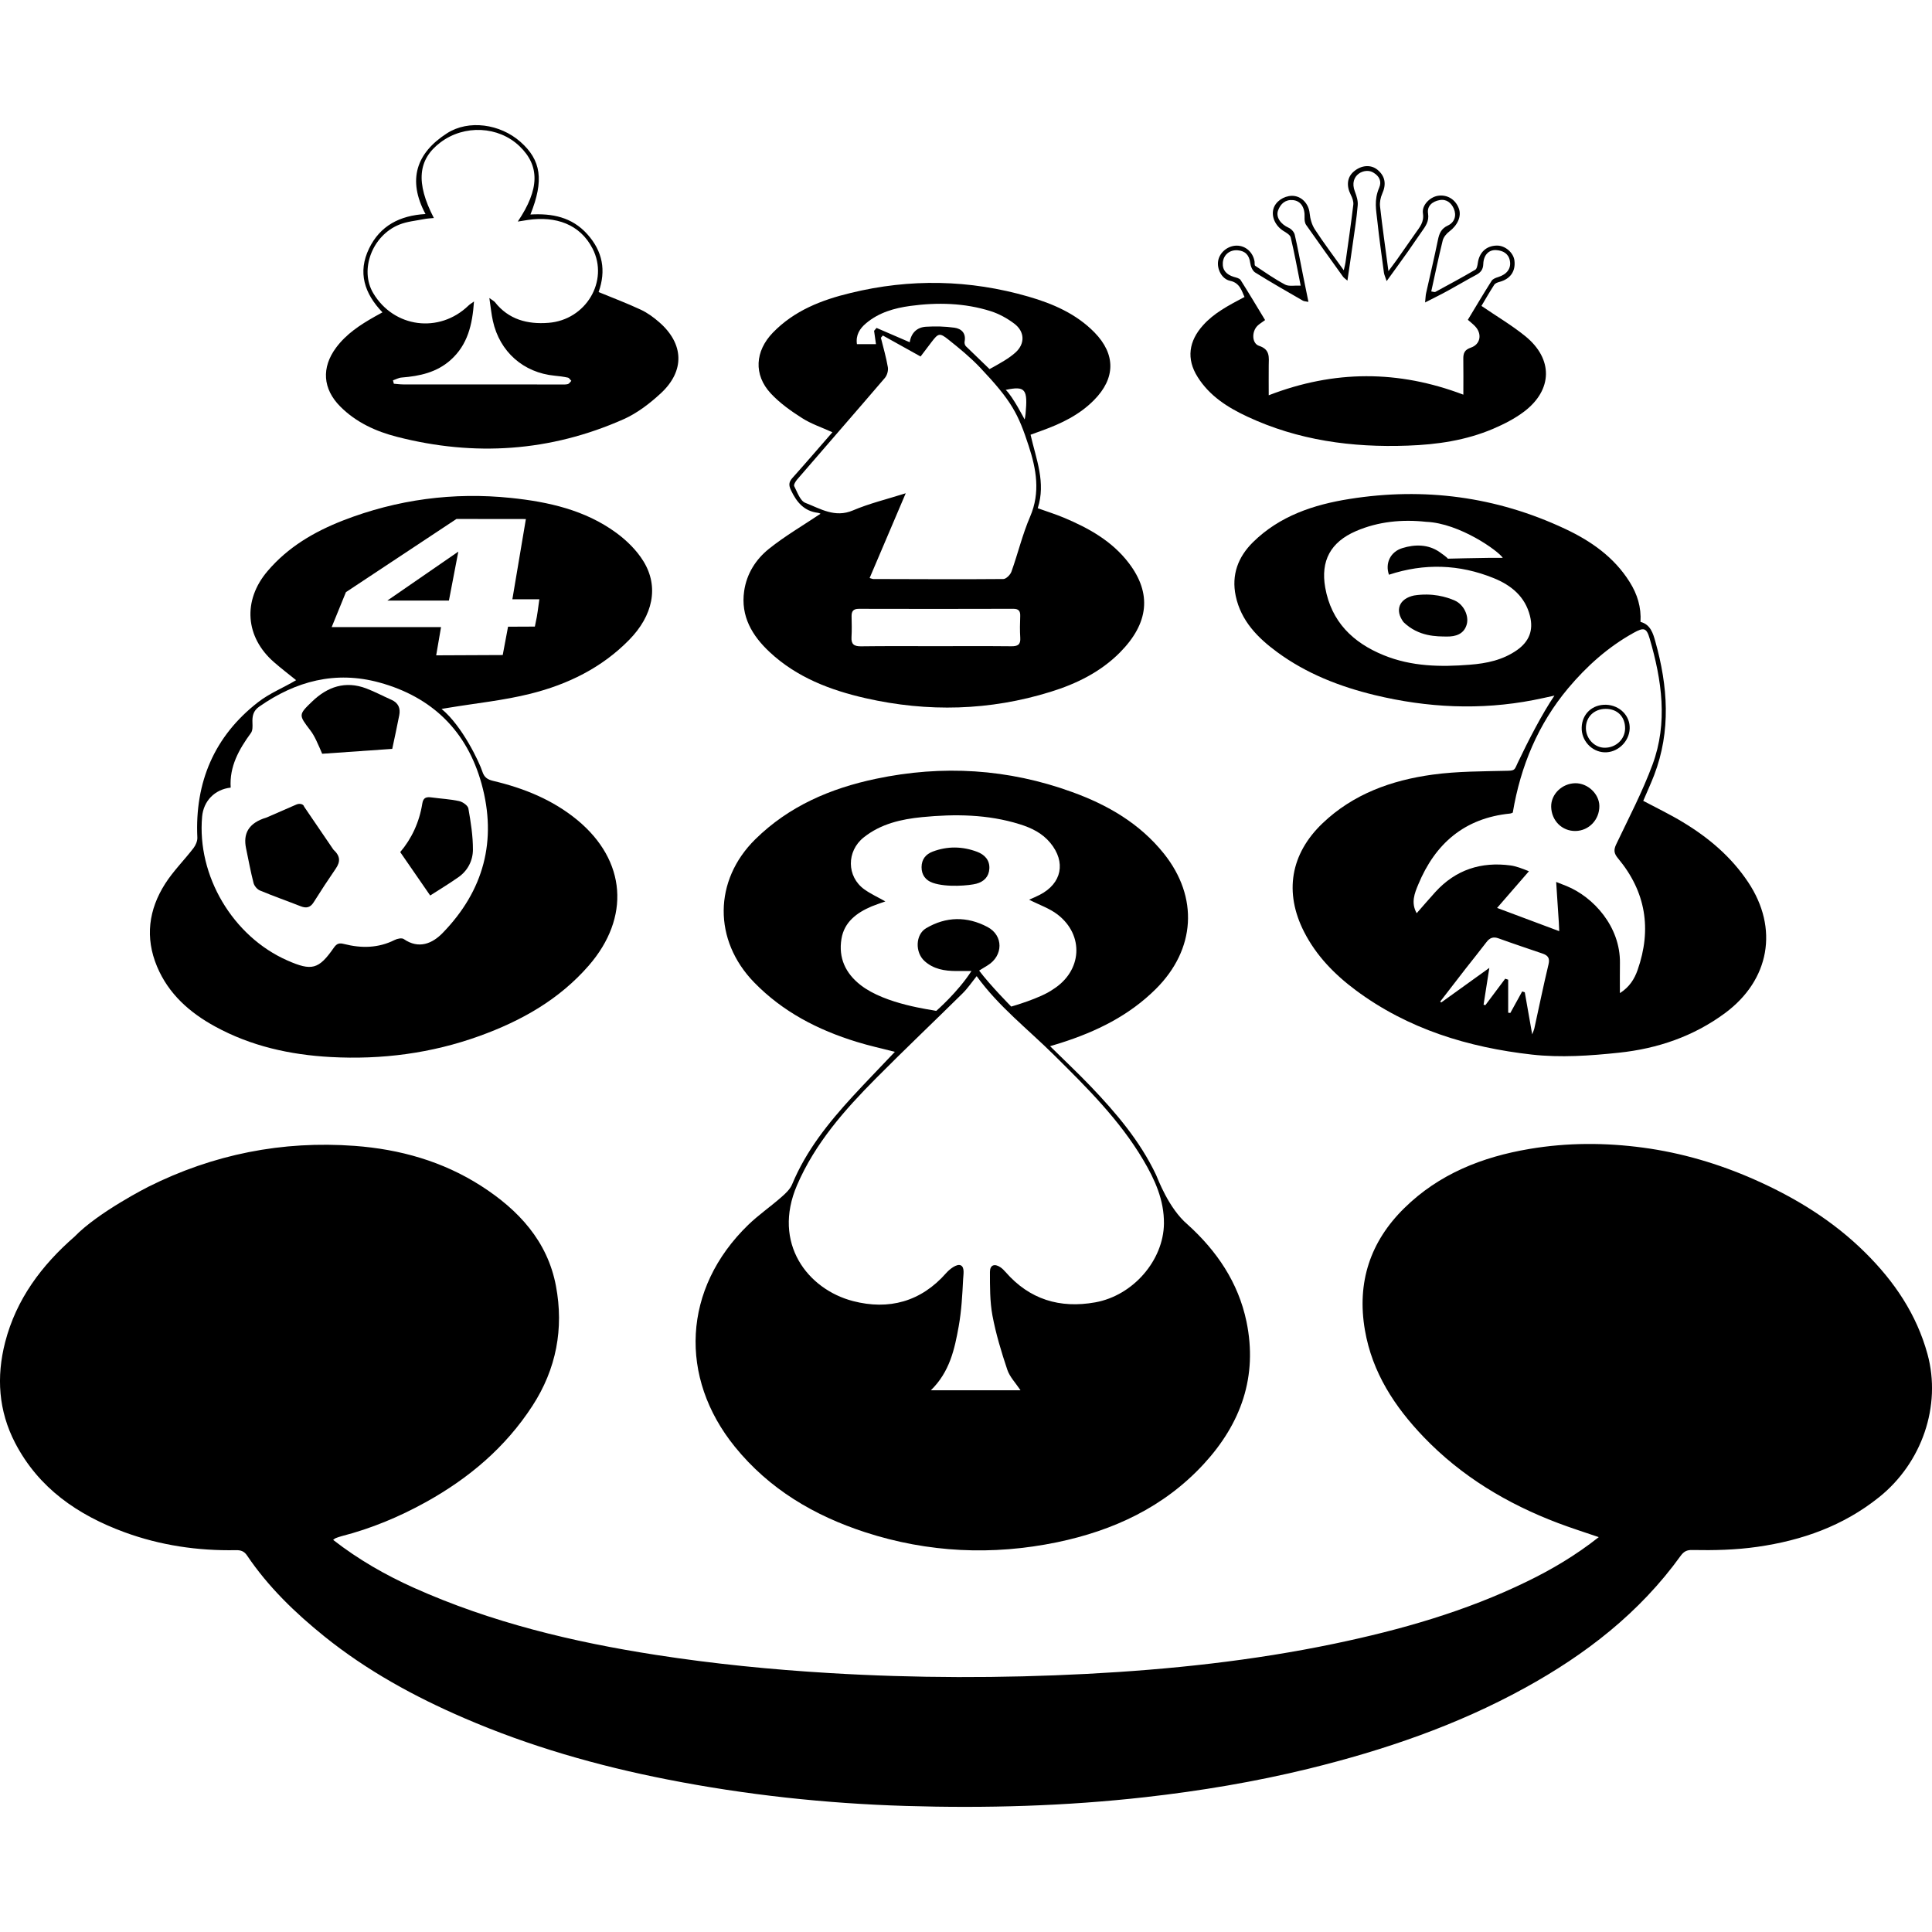 <?xml version="1.0" encoding="iso-8859-1"?>
<!-- Uploaded to: SVG Repo, www.svgrepo.com, Generator: SVG Repo Mixer Tools -->
<!DOCTYPE svg PUBLIC "-//W3C//DTD SVG 1.1//EN" "http://www.w3.org/Graphics/SVG/1.1/DTD/svg11.dtd">
<svg fill="#000000" version="1.1" id="Capa_1" xmlns="http://www.w3.org/2000/svg" xmlns:xlink="http://www.w3.org/1999/xlink" 
	 width="800px" height="800px" viewBox="0 0 98.319 98.319"
	 xml:space="preserve">
<g>
	<g>
		<path d="M40.312,60.268c-0.105,0.257-0.344,0.476-0.562,0.665c-0.546,0.479-1.151,0.895-1.672,1.399
			c-3.35,3.245-3.539,7.768-0.681,11.293c1.746,2.155,4.039,3.508,6.637,4.352c3.197,1.039,6.471,1.188,9.761,0.508
			c2.868-0.596,5.447-1.792,7.467-3.985c1.892-2.057,2.753-4.449,2.17-7.249c-0.416-1.989-1.512-3.597-2.997-4.938
			c-0.971-0.823-1.52-2.347-1.604-2.527c-0.818-1.722-2.034-3.151-3.338-4.514c-0.638-0.667-1.311-1.298-2.054-2.031
			c0.28-0.086,0.422-0.128,0.562-0.172c1.798-0.575,3.456-1.384,4.818-2.739c2.024-2.014,2.19-4.666,0.41-6.892
			c-1.229-1.534-2.863-2.479-4.667-3.131c-3.258-1.185-6.597-1.389-9.988-0.674c-2.314,0.487-4.418,1.387-6.137,3.077
			c-2.125,2.093-2.144,5.14-0.059,7.284c1.461,1.502,3.245,2.419,5.215,3.025c0.629,0.196,1.276,0.336,1.947,0.509
			c-0.734,0.774-1.446,1.507-2.138,2.257C42.163,57.135,41.023,58.552,40.312,60.268z M43.803,50.136
			c-0.779-0.604-1.139-1.39-0.982-2.353c0.14-0.863,0.778-1.334,1.536-1.657c0.208-0.086,0.427-0.155,0.698-0.254
			c-0.383-0.217-0.747-0.381-1.065-0.609c-0.912-0.652-0.915-1.95-0.034-2.649c0.87-0.692,1.91-0.927,2.969-1.031
			c1.668-0.163,3.336-0.147,4.962,0.36c0.599,0.185,1.153,0.452,1.565,0.953c0.804,0.977,0.587,2.061-0.538,2.641
			c-0.174,0.091-0.355,0.165-0.542,0.249c0.521,0.266,1.042,0.439,1.452,0.757c1.358,1.051,1.252,2.873-0.241,3.808
			c-0.633,0.453-2.122,0.873-2.122,0.873s-1.054-1.062-1.634-1.831c0.213-0.129,0.324-0.197,0.434-0.266
			c0.797-0.489,0.815-1.52-0.011-1.955c-1.033-0.546-2.104-0.538-3.123,0.067c-0.542,0.321-0.567,1.225-0.08,1.666
			c0.458,0.416,1.021,0.507,1.608,0.51c0.223,0.001,0.442,0,0.781,0c-0.683,1.068-1.79,2.029-1.79,2.029
			C47.396,51.382,45.069,51.117,43.803,50.136z M48.987,50.551c0.265-0.262,0.477-0.579,0.716-0.875
			c1.116,1.547,2.611,2.7,3.942,4.02c1.661,1.646,3.326,3.293,4.529,5.325c0.591,0.996,1.072,2.043,1.059,3.251
			c-0.023,1.861-1.563,3.658-3.5,4.005c-1.791,0.32-3.34-0.143-4.561-1.545c-0.08-0.09-0.166-0.18-0.265-0.244
			c-0.294-0.197-0.529-0.115-0.529,0.24c0.001,0.739-0.007,1.494,0.127,2.219c0.175,0.932,0.453,1.854,0.755,2.754
			c0.123,0.369,0.426,0.677,0.674,1.05c-1.506,0-2.98,0-4.563,0c0.962-0.937,1.209-2.097,1.417-3.254
			c0.141-0.79,0.185-1.599,0.225-2.398c0.01-0.229,0.089-0.603-0.117-0.704c-0.205-0.104-0.587,0.21-0.74,0.385
			c-1.289,1.47-2.927,1.903-4.747,1.432c-2.311-0.602-4.119-2.945-2.849-5.896c0.921-2.139,2.423-3.835,4.032-5.454
			C46.039,53.404,47.527,51.993,48.987,50.551z"/>
		<path d="M88.963,44.894c-0.858-1.29-2.012-2.265-3.323-3.055c-0.644-0.391-1.326-0.719-2.016-1.084
			c0.189-0.447,0.387-0.871,0.555-1.308c0.864-2.256,0.698-4.533,0.061-6.8c-0.112-0.402-0.244-0.87-0.756-0.999
			c0.045-0.744-0.158-1.407-0.552-2.032c-0.798-1.274-1.981-2.092-3.296-2.708c-3.492-1.639-7.165-2.12-10.967-1.515
			c-1.819,0.289-3.546,0.861-4.904,2.198c-0.76,0.75-1.105,1.66-0.88,2.736c0.269,1.271,1.121,2.133,2.112,2.86
			c1.488,1.094,3.178,1.753,4.964,2.186c2.677,0.645,5.369,0.778,8.083,0.252c0.351-0.067,0.699-0.148,1.061-0.226
			c-0.62,0.911-1.339,2.305-1.863,3.409c-0.159,0.334-0.133,0.404-0.479,0.415c-1.289,0.033-2.586,0.023-3.857,0.197
			c-2.088,0.287-4.037,0.981-5.605,2.479c-1.628,1.557-1.96,3.515-0.937,5.522c0.621,1.218,1.551,2.169,2.631,2.972
			c2.659,1.979,5.728,2.909,8.957,3.274c1.459,0.164,2.971,0.061,4.44-0.096c1.951-0.206,3.785-0.824,5.396-2.016
			C90.058,49.874,90.531,47.245,88.963,44.894z M77.202,33.082c-0.724,0.508-1.547,0.679-2.401,0.745
			c-1.493,0.121-2.974,0.093-4.386-0.484c-1.569-0.639-2.666-1.705-2.975-3.441c-0.24-1.357,0.268-2.313,1.562-2.873
			c1.143-0.494,2.361-0.605,3.572-0.474c1.713,0.069,3.696,1.497,3.901,1.834c-0.32,0-0.421,0-0.67,0
			c-0.426,0-2.125,0.042-2.125,0.042s-0.016-0.059-0.433-0.345c-0.559-0.384-1.232-0.396-1.884-0.192
			c-0.603,0.185-0.885,0.768-0.679,1.354c1.799-0.594,3.579-0.536,5.328,0.172c0.89,0.361,1.599,0.933,1.848,1.924
			C78.045,32.078,77.819,32.645,77.202,33.082z M78.805,49.07c-0.262,1.091-0.485,2.186-0.726,3.281
			c-0.016,0.065-0.048,0.132-0.106,0.288c-0.137-0.777-0.257-1.46-0.377-2.141c-0.043-0.013-0.087-0.027-0.132-0.044
			c-0.201,0.364-0.402,0.729-0.604,1.096c-0.037-0.006-0.073-0.009-0.109-0.014c0-0.56,0-1.119,0-1.68
			c-0.051-0.016-0.103-0.033-0.152-0.049c-0.337,0.449-0.672,0.896-1.008,1.345c-0.03-0.009-0.061-0.016-0.093-0.022
			c0.091-0.577,0.182-1.158,0.294-1.875c-0.888,0.638-1.669,1.199-2.449,1.761c-0.017-0.017-0.035-0.031-0.052-0.046
			c0.437-0.565,0.873-1.133,1.312-1.697c0.346-0.442,0.7-0.877,1.038-1.323c0.168-0.223,0.348-0.298,0.625-0.195
			c0.74,0.269,1.489,0.517,2.234,0.772C78.765,48.618,78.881,48.75,78.805,49.07z M83.339,49.358
			c-0.16,0.457-0.411,0.87-0.903,1.182c0-0.556-0.005-1.046,0.002-1.535c0.025-1.851-1.351-3.359-2.717-3.915
			c-0.188-0.075-0.528-0.208-0.528-0.208s0.022,0.294,0.036,0.551c0.025,0.501,0.073,1,0.099,1.502
			c0.011,0.208,0.021,0.452,0.021,0.452l-3.162-1.183c0,0,1.092-1.254,1.62-1.866c-0.34-0.138-0.649-0.256-0.93-0.295
			c-1.5-0.202-2.797,0.215-3.831,1.35c-0.312,0.343-0.614,0.698-0.951,1.08c-0.304-0.535-0.103-1.024,0.08-1.461
			c0.862-2.085,2.358-3.378,4.666-3.61c0.058-0.005,0.113-0.036,0.144-0.048c0.398-2.372,1.291-4.509,2.824-6.337
			c0.941-1.119,2.03-2.094,3.323-2.811c0.521-0.289,0.659-0.265,0.821,0.296c0.619,2.119,0.932,4.276,0.144,6.406
			c-0.514,1.389-1.207,2.713-1.847,4.055c-0.141,0.295-0.116,0.471,0.093,0.72C83.758,45.38,84.065,47.285,83.339,49.358z"/>
		<path d="M10.94,52.235c1.828,1.002,3.817,1.444,5.89,1.557c2.595,0.141,5.126-0.188,7.572-1.071
			c2.123-0.768,4.051-1.848,5.561-3.585c2.12-2.44,1.911-5.337-0.573-7.396c-1.253-1.035-2.721-1.629-4.286-1.999
			c-0.291-0.069-0.463-0.174-0.562-0.49c-0.138-0.43-1.006-2.301-2.072-3.174c0.104-0.017,0.234-0.037,0.364-0.06
			c1.39-0.231,2.803-0.372,4.166-0.714c1.89-0.473,3.619-1.314,5.014-2.736c1.211-1.232,1.533-2.699,0.733-4
			c-0.345-0.564-0.859-1.068-1.398-1.461c-1.581-1.154-3.452-1.569-5.345-1.766c-2.928-0.304-5.792,0.077-8.544,1.146
			c-1.469,0.573-2.808,1.356-3.847,2.581c-1.27,1.491-1.138,3.357,0.339,4.638c0.371,0.324,0.762,0.621,1.118,0.909
			c-0.652,0.388-1.35,0.663-1.94,1.123c-2.224,1.727-3.22,4.077-3.087,6.885c0.009,0.181-0.087,0.396-0.2,0.543
			c-0.47,0.61-1.025,1.162-1.438,1.808c-0.84,1.317-1.032,2.737-0.413,4.214C8.577,50.583,9.651,51.53,10.94,52.235z M17.604,30.135
			l5.625-3.725l3.533,0.004l-0.688,4.083c0.461,0,0.887,0,1.374,0c-0.066,0.442-0.101,0.816-0.187,1.178l-0.042,0.212l-1.365,0.006
			l-0.271,1.442l-3.386,0.015c0.082-0.482,0.157-0.921,0.247-1.438c-1.861,0-5.565,0-5.565,0L17.604,30.135z M10.286,41.555
			c0.072-0.792,0.636-1.381,1.454-1.474c-0.072-1.072,0.42-1.946,1.031-2.782c0.092-0.124,0.083-0.339,0.076-0.511
			c-0.014-0.336,0.032-0.611,0.342-0.826c1.862-1.302,3.882-1.84,6.114-1.23c2.693,0.736,4.465,2.48,5.204,5.156
			c0.794,2.877,0.118,5.433-1.981,7.591c-0.517,0.531-1.208,0.842-1.979,0.309c-0.099-0.068-0.329-0.022-0.462,0.047
			c-0.833,0.418-1.695,0.429-2.575,0.205c-0.227-0.057-0.359-0.044-0.521,0.188c-0.772,1.111-1.125,1.196-2.365,0.65
			C11.848,47.657,10.016,44.567,10.286,41.555z"/>
		<path d="M44.063,35.534c3.159,0.715,6.307,0.635,9.404-0.328c1.311-0.406,2.538-1.008,3.522-1.998
			c1.479-1.49,1.632-3.011,0.457-4.552c-0.855-1.124-2.046-1.784-3.318-2.316c-0.429-0.179-0.874-0.317-1.318-0.477
			c0.423-1.311-0.083-2.494-0.365-3.74c0.189-0.07,0.385-0.144,0.583-0.212c0.977-0.354,1.899-0.793,2.645-1.549
			c1.098-1.108,1.113-2.329,0.026-3.444c-0.934-0.953-2.119-1.464-3.363-1.824c-2.996-0.866-6.022-0.925-9.052-0.184
			c-1.472,0.355-2.863,0.892-3.956,2.021c-0.902,0.935-0.991,2.138-0.102,3.092c0.457,0.49,1.022,0.892,1.591,1.253
			c0.462,0.297,1.001,0.474,1.544,0.721c-0.69,0.793-1.352,1.563-2.028,2.318c-0.189,0.211-0.209,0.364-0.08,0.633
			c0.288,0.609,0.665,1.064,1.373,1.15c0.069,0.009,0.133,0.047,0.13,0.047c-0.884,0.592-1.803,1.127-2.623,1.783
			c-0.666,0.534-1.135,1.264-1.263,2.15c-0.186,1.288,0.412,2.277,1.294,3.103C40.545,34.472,42.258,35.125,44.063,35.534z
			 M51.467,32.888c-1.291-0.013-2.583-0.005-3.873-0.005c-1.261,0-2.521-0.009-3.782,0.008c-0.354,0.003-0.501-0.11-0.479-0.471
			c0.021-0.349,0.011-0.7,0.004-1.05c-0.005-0.26,0.083-0.388,0.369-0.387c2.616,0.007,5.23,0.007,7.847-0.001
			c0.282-0.003,0.377,0.104,0.366,0.376c-0.014,0.365-0.022,0.731,0.002,1.096C51.946,32.809,51.79,32.891,51.467,32.888z
			 M52.19,21.069c-0.029,0.244-0.049,0.274-0.049,0.274s-0.607-1.18-0.959-1.502C52.19,19.626,52.307,19.812,52.19,21.069z
			 M44.074,16.451c0.65-0.548,1.438-0.772,2.254-0.883c1.378-0.186,2.755-0.155,4.091,0.268c0.422,0.134,0.836,0.362,1.192,0.63
			c0.544,0.406,0.565,1.027,0.06,1.479c-0.334,0.298-0.741,0.518-1.134,0.74c-0.089,0.048-0.179,0.098-0.179,0.098l-1.207-1.166
			c-0.051-0.053-0.076-0.158-0.063-0.231c0.083-0.43-0.161-0.661-0.521-0.71c-0.475-0.067-0.962-0.077-1.438-0.049
			c-0.473,0.027-0.763,0.326-0.833,0.79c-0.581-0.249-1.135-0.49-1.689-0.729c-0.042,0.048-0.083,0.098-0.125,0.148
			c0.03,0.216,0.062,0.432,0.096,0.679c-0.318,0-0.627,0-0.969,0C43.543,17.052,43.75,16.722,44.074,16.451z M40.983,25.59
			c-0.264-0.103-0.407-0.543-0.566-0.849c-0.037-0.069,0.069-0.246,0.148-0.337c1.487-1.726,2.984-3.44,4.466-5.171
			c0.114-0.133,0.183-0.379,0.151-0.549c-0.085-0.504-0.231-0.996-0.354-1.494c0.033-0.039,0.064-0.078,0.099-0.117
			c0.619,0.343,1.24,0.69,1.921,1.069c0.174-0.23,0.363-0.479,0.554-0.73c0.346-0.456,0.417-0.488,0.867-0.126
			c0.557,0.443,1.113,0.899,1.603,1.415c1.616,1.707,1.948,2.363,2.479,3.995c0.383,1.172,0.604,2.36,0.072,3.594
			c-0.389,0.901-0.619,1.873-0.952,2.803c-0.054,0.155-0.267,0.37-0.408,0.373c-2.207,0.021-4.412,0.003-6.619,0
			c-0.043,0-0.087-0.022-0.189-0.051c0.597-1.402,1.189-2.791,1.837-4.313c-0.969,0.306-1.856,0.519-2.687,0.873
			C42.485,26.366,41.745,25.885,40.983,25.59z"/>
		<path d="M20.207,22.231c3.938,1.011,7.801,0.757,11.528-0.897c0.692-0.308,1.333-0.801,1.893-1.319
			c1.233-1.139,1.18-2.521-0.081-3.618c-0.283-0.248-0.599-0.479-0.938-0.637c-0.694-0.324-1.414-0.596-2.146-0.897
			c0.389-1.095,0.21-2.072-0.578-2.948c-0.783-0.87-1.786-1.063-2.892-0.999c0.697-1.733,0.55-2.768-0.512-3.701
			c-1.029-0.908-2.632-1.138-3.729-0.435c-1.568,1.005-2.029,2.374-1.099,4.112c-1.31,0.073-2.312,0.6-2.87,1.752
			c-0.589,1.211-0.243,2.291,0.68,3.251c-0.157,0.087-0.274,0.149-0.389,0.215c-0.743,0.42-1.449,0.881-1.97,1.581
			c-0.756,1.019-0.679,2.099,0.208,2.993C18.123,21.499,19.132,21.956,20.207,22.231z M18.994,14.918
			c-0.704-1.179-0.062-2.923,1.316-3.484c0.398-0.162,0.849-0.2,1.275-0.285c0.156-0.032,0.315-0.036,0.494-0.055
			c-0.932-1.797-0.816-2.981,0.339-3.85c1.213-0.913,2.951-0.828,4.019,0.194c1.04,0.997,1.025,2.187-0.087,3.837
			c0.202-0.033,0.358-0.059,0.516-0.082c1.413-0.205,2.649,0.209,3.291,1.461c0.84,1.642-0.335,3.631-2.25,3.775
			c-1.061,0.082-2.021-0.164-2.72-1.052c-0.04-0.051-0.107-0.08-0.284-0.211c0.071,0.474,0.104,0.827,0.18,1.167
			c0.346,1.569,1.555,2.634,3.143,2.786c0.227,0.021,0.453,0.05,0.676,0.099c0.065,0.014,0.114,0.107,0.173,0.163
			c-0.059,0.058-0.107,0.147-0.177,0.165c-0.114,0.031-0.24,0.02-0.362,0.02c-2.671,0-5.343,0-8.017-0.003
			c-0.158,0-0.317-0.023-0.477-0.035c-0.015-0.058-0.029-0.115-0.044-0.172c0.15-0.052,0.296-0.135,0.45-0.144
			c0.908-0.072,1.772-0.257,2.481-0.889c0.873-0.777,1.111-1.8,1.192-2.981c-0.135,0.1-0.217,0.146-0.282,0.21
			C22.355,16.984,20.044,16.682,18.994,14.918z"/>
		<path d="M63.468,21.198c2.587,1.211,5.335,1.584,8.166,1.48c1.497-0.052,2.964-0.266,4.35-0.856
			c0.553-0.237,1.104-0.517,1.58-0.878c1.456-1.106,1.482-2.682,0.057-3.837c-0.688-0.559-1.459-1.011-2.23-1.539
			c0.197-0.331,0.412-0.708,0.648-1.073c0.049-0.077,0.169-0.123,0.265-0.148c0.554-0.147,0.832-0.536,0.765-1.09
			c-0.051-0.404-0.473-0.764-0.891-0.76c-0.537,0.007-0.896,0.342-0.972,0.883c-0.018,0.121-0.047,0.299-0.131,0.347
			c-0.668,0.392-1.349,0.759-2.027,1.126c-0.041,0.023-0.111-0.008-0.212-0.022c0.195-0.883,0.372-1.741,0.583-2.593
			c0.043-0.171,0.191-0.348,0.337-0.459c0.422-0.318,0.63-0.775,0.485-1.168c-0.173-0.469-0.603-0.726-1.077-0.646
			c-0.397,0.068-0.816,0.474-0.751,0.895c0.069,0.45-0.171,0.705-0.38,1.006c-0.312,0.446-0.623,0.894-0.938,1.34
			c-0.116,0.164-0.241,0.324-0.438,0.592c-0.158-1.194-0.308-2.244-0.427-3.297c-0.022-0.207,0.024-0.447,0.11-0.641
			c0.218-0.481,0.156-0.892-0.235-1.217c-0.333-0.276-0.813-0.248-1.2,0.076c-0.352,0.291-0.399,0.731-0.164,1.193
			c0.079,0.15,0.147,0.343,0.129,0.504c-0.117,0.979-0.259,1.957-0.397,2.935c-0.014,0.106-0.046,0.212-0.089,0.403
			c-0.532-0.746-1.025-1.396-1.47-2.079c-0.153-0.233-0.239-0.538-0.266-0.819c-0.044-0.49-0.421-0.896-0.903-0.891
			c-0.432,0.01-0.835,0.294-0.94,0.662c-0.115,0.406,0.104,0.871,0.504,1.122c0.145,0.089,0.344,0.201,0.376,0.336
			c0.187,0.779,0.329,1.568,0.506,2.449c-0.305-0.014-0.59,0.052-0.789-0.05c-0.53-0.28-1.025-0.627-1.526-0.96
			c-0.042-0.026-0.021-0.144-0.032-0.217c-0.078-0.468-0.45-0.803-0.9-0.807c-0.449-0.004-0.869,0.332-0.95,0.761
			c-0.078,0.419,0.176,0.942,0.612,1.031c0.51,0.103,0.602,0.573,0.728,0.82c-0.875,0.461-1.562,0.83-2.107,1.436
			c-0.729,0.805-0.866,1.71-0.28,2.636C61.552,20.15,62.475,20.734,63.468,21.198z M63.135,14.252
			c-0.06-0.095-0.227-0.126-0.351-0.163c-0.359-0.112-0.584-0.332-0.555-0.723c0.031-0.396,0.349-0.661,0.755-0.629
			c0.383,0.031,0.59,0.241,0.639,0.642c0.021,0.172,0.115,0.4,0.249,0.486c0.797,0.498,1.615,0.964,2.429,1.434
			c0.059,0.036,0.142,0.034,0.285,0.063c-0.099-0.489-0.19-0.929-0.279-1.371c-0.138-0.682-0.26-1.37-0.419-2.049
			c-0.031-0.138-0.177-0.295-0.309-0.352c-0.41-0.183-0.664-0.543-0.537-0.885c0.127-0.339,0.375-0.561,0.764-0.521
			c0.398,0.042,0.607,0.385,0.583,0.878c-0.007,0.127,0.01,0.283,0.08,0.384c0.618,0.884,1.248,1.758,1.876,2.633
			c0.041,0.058,0.106,0.098,0.225,0.202c0.096-0.658,0.186-1.253,0.268-1.847c0.093-0.661,0.2-1.319,0.255-1.982
			c0.02-0.229-0.049-0.455-0.143-0.704c-0.333-0.853,0.526-1.24,0.947-0.96c0.296,0.174,0.428,0.446,0.29,0.761
			c-0.276,0.646-0.151,1.143-0.093,1.711c0.093,0.872,0.217,1.741,0.333,2.612c0.014,0.109,0.069,0.218,0.139,0.433
			c0.396-0.55,0.741-1.02,1.076-1.494c0.236-0.333,0.461-0.677,0.699-1.01c0.198-0.283,0.396-0.529,0.332-0.938
			c-0.061-0.372,0.21-0.614,0.592-0.681c0.361-0.062,0.595,0.157,0.717,0.432c0.152,0.344,0.048,0.7-0.296,0.86
			c-0.343,0.158-0.441,0.4-0.51,0.732c-0.185,0.904-0.4,1.802-0.601,2.706c-0.027,0.114-0.027,0.235-0.053,0.48
			c0.438-0.226,0.805-0.402,1.162-0.6c0.48-0.261,0.947-0.542,1.429-0.798c0.235-0.125,0.362-0.271,0.371-0.561
			c0.015-0.456,0.28-0.73,0.659-0.705c0.335,0.023,0.623,0.167,0.694,0.54c0.076,0.396-0.155,0.695-0.59,0.83
			c-0.123,0.037-0.277,0.094-0.339,0.192c-0.413,0.651-0.806,1.316-1.21,1.984c0.144,0.127,0.264,0.219,0.364,0.324
			c0.372,0.386,0.287,0.925-0.214,1.094c-0.317,0.107-0.385,0.283-0.381,0.57c0.01,0.575,0.002,1.149,0.002,1.822
			c-3.307-1.255-6.566-1.258-9.904,0.031c0-0.54-0.005-1.026,0-1.513c0.005-0.418,0.081-0.814-0.49-1.002
			c-0.372-0.12-0.383-0.723-0.085-1.019c0.096-0.096,0.217-0.164,0.39-0.293C63.956,15.592,63.556,14.915,63.135,14.252z"/>
		<path d="M47.463,44.925c0.716,0.251,1.886,0.137,2.219,0.048c0.389-0.102,0.644-0.358,0.666-0.767
			c0.025-0.435-0.241-0.714-0.619-0.857c-0.748-0.282-1.51-0.296-2.262-0.012c-0.351,0.132-0.566,0.387-0.569,0.791
			C46.896,44.536,47.117,44.804,47.463,44.925z"/>
		<path d="M80.181,42.289c0.682-0.014,1.217-0.577,1.21-1.276c-0.008-0.612-0.591-1.163-1.226-1.155
			c-0.674,0.01-1.238,0.56-1.226,1.196C78.954,41.765,79.493,42.301,80.181,42.289z"/>
		<path d="M81.645,38.285c0.662,0.028,1.263-0.53,1.289-1.203c0.027-0.654-0.501-1.189-1.195-1.217
			c-0.699-0.023-1.225,0.459-1.247,1.151C80.468,37.682,80.992,38.256,81.645,38.285z M81.715,36.074
			c0.592-0.001,0.988,0.397,0.986,0.992c-0.002,0.548-0.459,0.985-1.03,0.986c-0.518,0.005-0.961-0.454-0.965-0.995
			C80.7,36.487,81.124,36.075,81.715,36.074z"/>
		<path d="M73.643,32.393c0.421,0.004,0.861-0.114,1-0.622c0.117-0.421-0.143-1.001-0.609-1.209c-0.42-0.185-1.14-0.403-2.074-0.258
			c-0.752,0.16-0.993,0.743-0.535,1.356C72.197,32.408,73.121,32.388,73.643,32.393z"/>
		<path d="M16.965,43.235l-1.487-2.182c-0.035-0.146-0.251-0.183-0.417-0.101l-1.49,0.649c-0.955,0.284-1.198,0.847-1.05,1.565
			c0.124,0.591,0.231,1.186,0.382,1.77c0.037,0.148,0.187,0.325,0.327,0.382c0.686,0.287,1.386,0.532,2.076,0.803
			c0.281,0.109,0.485,0.068,0.656-0.204c0.361-0.575,0.734-1.145,1.12-1.706C17.336,43.841,17.318,43.562,16.965,43.235z"/>
		<path d="M16.087,37.664c0.131,0.269,0.243,0.544,0.308,0.695c1.203-0.084,2.331-0.162,3.566-0.249
			c0.112-0.532,0.244-1.122,0.358-1.718c0.067-0.351-0.049-0.625-0.396-0.778c-0.43-0.19-0.848-0.414-1.287-0.581
			c-1.061-0.4-1.971-0.085-2.752,0.667c-0.702,0.674-0.687,0.686-0.099,1.458C15.906,37.312,16.002,37.49,16.087,37.664z"/>
		<path d="M23.32,44.646c0.481-0.332,0.742-0.845,0.747-1.396c0.004-0.704-0.109-1.411-0.231-2.107
			c-0.027-0.151-0.287-0.335-0.47-0.375c-0.455-0.101-0.928-0.122-1.393-0.186c-0.255-0.034-0.432-0.014-0.482,0.309
			c-0.149,0.948-0.545,1.792-1.124,2.472c0.495,0.715,0.97,1.403,1.525,2.209C22.313,45.302,22.827,44.991,23.32,44.646z"/>
		<polygon points="23.324,28.071 19.713,30.562 22.846,30.562 		"/>
		<path d="M98.09,68.912c-0.556-2.028-1.685-3.696-3.165-5.163c-1.639-1.626-3.565-2.805-5.658-3.729
			c-1.808-0.798-3.694-1.354-5.651-1.617c-1.926-0.258-3.853-0.26-5.781,0.066c-2.413,0.407-4.604,1.276-6.368,3.009
			c-1.738,1.705-2.425,3.783-2.007,6.211c0.372,2.162,1.515,3.9,2.992,5.442c1.922,2.002,4.249,3.396,6.831,4.375
			c0.667,0.253,1.348,0.469,2.078,0.718c-1.163,0.919-2.386,1.644-3.664,2.264c-3.114,1.516-6.416,2.455-9.794,3.16
			c-4.152,0.867-8.358,1.313-12.585,1.535c-4.37,0.227-8.743,0.221-13.114-0.042c-2.955-0.177-5.896-0.469-8.82-0.923
			C29.145,83.561,25,82.566,21.07,80.806c-1.451-0.652-2.829-1.439-4.117-2.442c0.055-0.039,0.09-0.073,0.131-0.09
			c0.099-0.038,0.2-0.072,0.303-0.1c1.507-0.387,2.929-0.98,4.288-1.733c2.188-1.213,4.049-2.785,5.422-4.901
			c1.216-1.874,1.602-3.933,1.196-6.092c-0.428-2.287-1.907-3.877-3.809-5.097c-1.958-1.256-4.143-1.867-6.433-2.037
			c-3.684-0.272-7.195,0.425-10.509,2.084c0,0-2.549,1.29-3.75,2.536c-1.677,1.46-2.964,3.182-3.53,5.369
			c-0.455,1.767-0.339,3.496,0.508,5.128c1.199,2.306,3.192,3.671,5.565,4.544c1.826,0.669,3.726,0.95,5.669,0.913
			c0.249-0.006,0.422,0.053,0.567,0.269c1.078,1.599,2.451,2.923,3.94,4.123c2.159,1.738,4.578,3.062,7.112,4.154
			c3.321,1.435,6.787,2.426,10.332,3.122c4.009,0.788,8.062,1.225,12.146,1.349c4.07,0.124,8.137,0.008,12.185-0.448
			c2.805-0.317,5.585-0.78,8.327-1.451c3.82-0.938,7.52-2.201,10.98-4.104c3.099-1.702,5.844-3.825,7.932-6.722
			c0.166-0.229,0.325-0.308,0.595-0.3c1.108,0.022,2.212-0.003,3.316-0.162c2.276-0.326,4.365-1.065,6.183-2.52
			C97.808,74.45,98.808,71.538,98.09,68.912z"/>
	</g>
</g>
</svg>